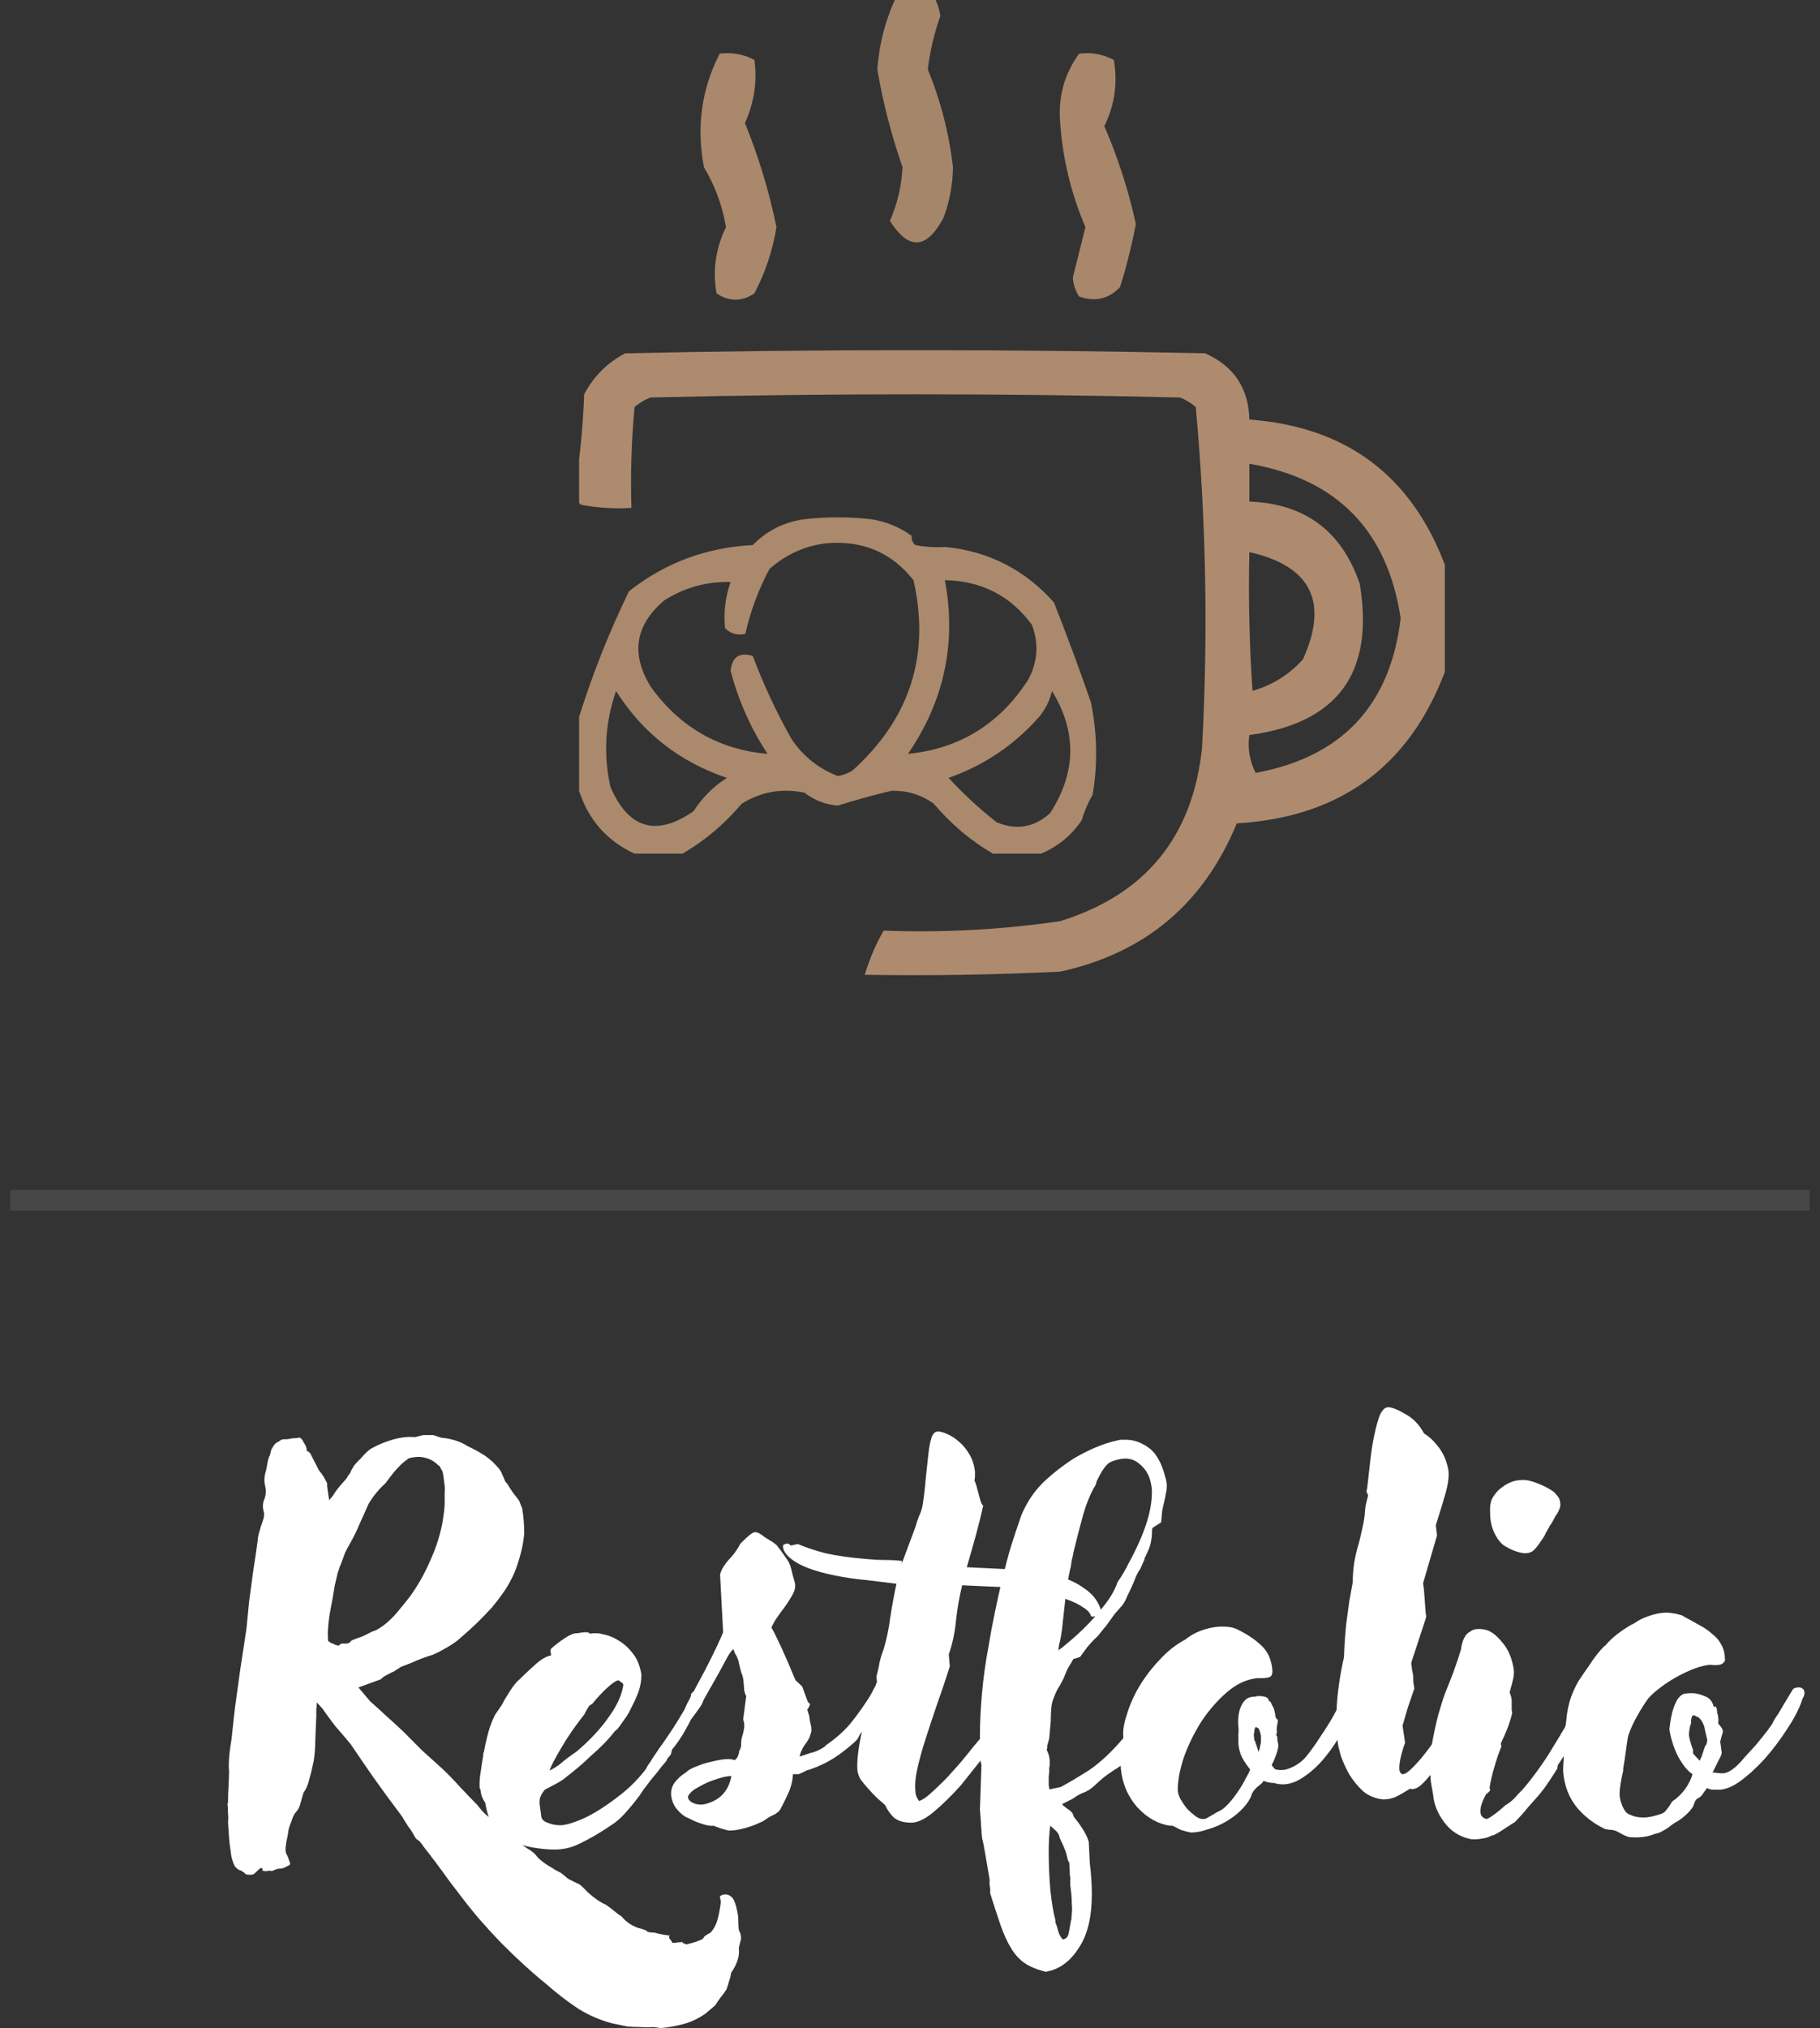<svg width="88" height="98" viewBox="0 0 88 98" fill="none" xmlns="http://www.w3.org/2000/svg">
<rect x="0" y="0" width="88" height="98" fill="#333333" stroke="none"/>
<path d="M17.33 81.541L17.901 82.215C18.149 82.431 18.405 82.663 18.67 82.913C18.951 83.162 19.224 83.412 19.489 83.661C19.787 83.96 20.093 84.268 20.408 84.584C20.739 84.883 21.07 85.182 21.401 85.481C21.698 85.764 21.988 86.063 22.269 86.379C22.567 86.695 22.832 86.969 23.064 87.202C23.328 87.551 23.552 87.767 23.734 87.85C23.933 87.967 24.106 88.116 24.255 88.299C24.454 88.582 24.694 88.815 24.975 88.998C25.058 89.031 25.14 89.072 25.223 89.122C25.306 89.189 25.397 89.255 25.496 89.322C25.711 89.438 25.877 89.579 25.993 89.746C26.076 89.829 26.15 89.895 26.216 89.945C26.299 90.012 26.382 90.07 26.464 90.12C26.564 90.186 26.646 90.236 26.713 90.269C26.779 90.319 26.845 90.361 26.911 90.394C26.977 90.427 27.044 90.46 27.11 90.494C27.176 90.544 27.25 90.602 27.333 90.668C27.416 90.751 27.499 90.81 27.581 90.843C27.681 90.893 27.78 90.943 27.879 90.993C27.979 91.026 28.078 91.092 28.177 91.192C28.276 91.292 28.367 91.383 28.45 91.466C28.748 91.732 29.029 91.924 29.294 92.04C29.443 92.14 29.576 92.239 29.691 92.339C29.807 92.439 29.931 92.53 30.064 92.614C30.262 92.863 30.527 93.046 30.858 93.162C31.073 93.212 31.214 93.262 31.28 93.312C31.297 93.362 31.412 93.386 31.628 93.386C31.809 93.436 31.958 93.47 32.074 93.486C32.19 93.503 32.298 93.519 32.397 93.536C32.331 93.569 32.331 93.628 32.397 93.711C32.463 93.777 32.496 93.835 32.496 93.885C32.612 93.885 32.703 93.877 32.769 93.86C32.852 93.86 32.935 93.852 33.017 93.835C32.968 93.869 32.993 93.894 33.092 93.91L33.166 93.96C33.547 93.877 33.82 93.785 33.986 93.686L34.035 93.611C34.035 93.578 34.143 93.503 34.358 93.386C34.523 93.204 34.639 92.979 34.706 92.713C34.772 92.464 34.821 92.189 34.854 91.89L34.805 91.641C34.871 91.574 34.962 91.541 35.078 91.541C35.194 91.541 35.301 91.591 35.401 91.691C35.5 91.807 35.583 92.032 35.649 92.364C35.682 92.514 35.698 92.663 35.698 92.813C35.698 92.979 35.707 93.129 35.723 93.262C35.789 93.395 35.822 93.495 35.822 93.561C35.839 93.644 35.831 93.727 35.798 93.811C35.781 93.894 35.756 94.002 35.723 94.135C35.773 94.5 35.649 94.899 35.351 95.332C35.334 95.465 35.301 95.598 35.252 95.731C35.218 95.864 35.177 95.997 35.127 96.13C35.045 96.263 34.954 96.387 34.854 96.504C34.755 96.637 34.664 96.77 34.581 96.903L34.11 97.302C33.779 97.534 33.431 97.701 33.067 97.8C32.703 97.9 32.331 97.967 31.95 98L31.603 97.95C31.404 97.967 31.197 97.967 30.982 97.95C30.784 97.95 30.568 97.942 30.337 97.925L29.617 97.776C29.038 97.626 28.492 97.393 27.979 97.077C27.449 96.728 26.919 96.321 26.39 95.855C26.059 95.589 25.703 95.282 25.323 94.933C24.959 94.6 24.586 94.243 24.206 93.86C23.841 93.478 23.477 93.079 23.113 92.663C22.766 92.248 22.443 91.84 22.145 91.441C21.881 91.109 21.632 90.776 21.401 90.444C21.169 90.128 20.937 89.82 20.706 89.521C20.623 89.421 20.54 89.313 20.457 89.197C20.391 89.097 20.325 89.014 20.259 88.948C20.176 88.914 20.102 88.84 20.035 88.723C19.986 88.623 19.928 88.524 19.862 88.424C19.779 88.324 19.704 88.216 19.638 88.1C19.572 88 19.506 87.892 19.44 87.776C18.927 87.094 18.463 86.462 18.05 85.88C17.636 85.282 17.272 84.75 16.957 84.284C16.709 83.985 16.461 83.694 16.213 83.412C15.981 83.112 15.774 82.83 15.592 82.564L15.319 82.264C15.319 82.364 15.311 82.472 15.294 82.588C15.294 82.688 15.294 82.796 15.294 82.913C15.278 83.345 15.261 83.736 15.245 84.085C15.245 84.417 15.22 84.75 15.17 85.082C15.104 85.415 15.03 85.722 14.947 86.005C14.881 86.271 14.79 86.479 14.674 86.628L14.525 87.152C14.492 87.269 14.45 87.368 14.401 87.451C14.351 87.518 14.31 87.568 14.277 87.601C14.21 87.684 14.144 87.834 14.078 88.05C13.995 88.233 13.946 88.407 13.929 88.574C13.912 88.707 13.888 88.831 13.855 88.948C13.838 89.081 13.822 89.197 13.805 89.297C13.805 89.413 13.813 89.496 13.83 89.546L13.929 89.746C13.946 89.812 13.962 89.862 13.979 89.895C13.995 89.945 14.012 89.995 14.028 90.045C14.028 90.095 14.004 90.128 13.954 90.145C13.921 90.161 13.871 90.186 13.805 90.219C13.722 90.269 13.639 90.294 13.557 90.294C13.441 90.294 13.325 90.328 13.209 90.394C13.143 90.411 13.085 90.411 13.035 90.394C12.986 90.394 12.936 90.402 12.886 90.419C12.738 90.419 12.671 90.394 12.688 90.344C12.721 90.294 12.688 90.269 12.589 90.269L12.291 90.544C12.258 90.577 12.191 90.594 12.092 90.594C11.927 90.594 11.836 90.56 11.819 90.494C11.819 90.494 11.803 90.486 11.77 90.469L11.67 90.394C11.554 90.377 11.447 90.303 11.348 90.17C11.298 90.07 11.257 89.962 11.223 89.845C11.19 89.746 11.165 89.604 11.149 89.421C11.116 89.239 11.091 89.031 11.075 88.798C11.058 88.582 11.041 88.332 11.025 88.05C11.041 87.917 11.041 87.776 11.025 87.626C11.025 87.46 11.017 87.31 11 87.177C11 87.144 11.008 87.119 11.025 87.102C11.025 86.836 11.033 86.57 11.05 86.304C11.066 86.022 11.075 85.781 11.075 85.581C11.058 85.431 11.058 85.232 11.075 84.983C11.091 84.733 11.132 84.409 11.199 84.01C11.248 83.528 11.306 83.004 11.372 82.439C11.455 81.857 11.538 81.258 11.621 80.643L11.918 78.698L12.043 77.401C12.109 76.919 12.175 76.429 12.241 75.93C12.324 75.415 12.398 74.908 12.464 74.409C12.464 74.326 12.481 74.226 12.514 74.11C12.547 73.993 12.58 73.877 12.614 73.761C12.663 73.628 12.704 73.503 12.738 73.386C12.771 73.27 12.779 73.17 12.762 73.087C12.696 72.871 12.696 72.672 12.762 72.489C12.845 72.306 12.87 72.106 12.837 71.89L12.812 71.766C12.762 71.549 12.779 71.317 12.862 71.067L12.911 70.818C12.944 70.585 12.994 70.411 13.06 70.294C13.077 70.211 13.093 70.136 13.11 70.07C13.143 70.003 13.176 69.945 13.209 69.895C13.275 69.779 13.358 69.704 13.457 69.671L13.532 69.621C13.582 69.571 13.656 69.546 13.755 69.546C13.838 69.546 13.888 69.546 13.904 69.546C13.921 69.546 14.012 69.529 14.177 69.496C14.227 69.496 14.277 69.496 14.326 69.496C14.376 69.48 14.425 69.471 14.475 69.471C14.541 69.471 14.616 69.554 14.698 69.721C14.798 69.87 14.839 69.995 14.823 70.095C14.889 70.128 14.947 70.17 14.996 70.219L15.418 71.042C15.518 71.159 15.6 71.275 15.667 71.391C15.733 71.508 15.783 71.599 15.816 71.666V71.816L15.865 72.165L15.915 72.489C15.998 72.406 16.072 72.314 16.138 72.215C16.204 72.098 16.287 71.982 16.387 71.865L16.709 71.491C16.759 71.441 16.792 71.391 16.808 71.342C16.842 71.292 16.875 71.25 16.908 71.217C16.957 71.101 17.024 70.976 17.106 70.843C17.206 70.71 17.313 70.594 17.429 70.494C17.661 70.211 17.867 70.028 18.05 69.945C18.281 69.812 18.587 69.687 18.968 69.571C19.365 69.455 19.729 69.413 20.06 69.446L20.457 69.347H20.954L21.326 69.471C21.839 69.521 22.261 69.654 22.592 69.87C22.973 70.053 23.271 70.219 23.486 70.369C23.701 70.519 23.908 70.71 24.106 70.943C24.189 71.042 24.247 71.142 24.28 71.242C24.33 71.342 24.379 71.458 24.429 71.591C24.512 71.674 24.578 71.766 24.628 71.865C24.694 71.965 24.76 72.065 24.826 72.165C24.925 72.281 25.016 72.397 25.099 72.514L25.248 72.888C25.314 73.27 25.347 73.677 25.347 74.11C25.314 74.492 25.24 74.874 25.124 75.257C25.025 75.623 24.901 75.955 24.752 76.254C24.619 76.52 24.47 76.77 24.305 77.002C24.139 77.235 23.966 77.46 23.784 77.676C23.403 78.091 23.047 78.449 22.716 78.748L22.12 79.272C21.922 79.421 21.715 79.554 21.5 79.671C21.301 79.787 21.103 79.887 20.904 79.97C20.606 80.053 20.275 80.178 19.911 80.344L19.39 80.544L19.043 80.768C18.96 80.801 18.844 80.859 18.695 80.943C18.563 81.009 18.472 81.076 18.422 81.142L17.33 81.541ZM15.865 79.297C15.915 79.33 15.964 79.363 16.014 79.397C16.08 79.413 16.138 79.438 16.188 79.471C16.287 79.505 16.353 79.521 16.387 79.521C16.436 79.438 16.519 79.405 16.635 79.421H16.784C16.85 79.405 16.908 79.372 16.957 79.322L17.007 79.272L17.057 79.247C17.222 79.18 17.379 79.122 17.528 79.072C17.677 79.006 17.826 78.931 17.975 78.848C18.091 78.815 18.19 78.773 18.273 78.723C18.356 78.673 18.455 78.607 18.571 78.524C18.802 78.341 19.009 78.141 19.191 77.925C19.39 77.692 19.605 77.426 19.837 77.127C20.217 76.595 20.54 76.022 20.805 75.406C21.086 74.791 21.285 74.168 21.401 73.536L21.475 73.013C21.492 72.863 21.5 72.722 21.5 72.588C21.5 72.439 21.5 72.298 21.5 72.165C21.516 71.965 21.508 71.782 21.475 71.616C21.459 71.433 21.434 71.267 21.401 71.117L21.252 70.843L21.177 70.793C20.995 70.61 20.788 70.494 20.557 70.444C20.341 70.377 20.077 70.386 19.762 70.469L19.564 70.618L19.39 70.768C19.307 70.851 19.191 70.976 19.043 71.142C18.91 71.308 18.778 71.483 18.645 71.666C18.314 71.965 18.041 72.298 17.826 72.663C17.661 73.029 17.503 73.378 17.355 73.711C17.222 74.027 17.073 74.326 16.908 74.609C16.825 74.758 16.75 74.899 16.684 75.032C16.635 75.165 16.577 75.323 16.511 75.506C16.477 75.589 16.444 75.672 16.411 75.756C16.395 75.822 16.37 75.897 16.337 75.98C16.337 75.997 16.329 76.013 16.312 76.03C16.312 76.03 16.312 76.047 16.312 76.08L16.188 76.603C16.122 77.019 16.039 77.485 15.94 78C15.857 78.515 15.832 78.948 15.865 79.297ZM17.007 79.272C16.991 79.272 16.966 79.288 16.933 79.322L17.007 79.272Z" fill="white"/>
<path d="M33.419 81.84C33.519 81.741 33.602 81.691 33.668 81.691C33.883 81.691 33.999 81.799 34.015 82.015C34.032 82.148 33.982 82.298 33.866 82.464C33.751 82.63 33.602 82.83 33.419 83.062C33.353 83.212 33.229 83.445 33.047 83.761C32.865 84.06 32.683 84.317 32.501 84.534L32.452 84.708C32.452 84.758 32.418 84.816 32.352 84.883C32.286 84.949 32.245 85.016 32.228 85.082C32.145 85.182 32.054 85.29 31.955 85.406C31.872 85.523 31.781 85.639 31.682 85.756C31.55 85.905 31.417 86.072 31.285 86.254C31.152 86.421 31.028 86.595 30.913 86.778L30.664 87.102C30.515 87.285 30.358 87.468 30.193 87.651C30.044 87.817 29.878 87.967 29.696 88.1L29.324 88.349C28.894 88.632 28.472 88.873 28.058 89.072C27.644 89.288 27.197 89.388 26.718 89.372C26.618 89.372 26.477 89.363 26.296 89.347C26.13 89.33 25.948 89.305 25.749 89.272C25.551 89.239 25.352 89.189 25.154 89.122C24.972 89.056 24.806 88.973 24.657 88.873H24.682C24.45 88.79 24.21 88.615 23.962 88.349C23.714 88.083 23.549 87.676 23.466 87.127C23.317 86.894 23.242 86.687 23.242 86.504L23.193 86.404C23.176 86.155 23.193 85.897 23.242 85.631C23.275 85.365 23.317 85.099 23.366 84.833V84.733C23.399 84.667 23.416 84.609 23.416 84.559L23.466 84.309C23.515 84.076 23.573 83.844 23.64 83.611C23.706 83.378 23.805 83.129 23.937 82.863L24.21 82.464L24.235 82.414V82.439C24.285 82.339 24.343 82.231 24.409 82.115C24.492 81.982 24.575 81.849 24.657 81.716C24.74 81.583 24.823 81.466 24.905 81.367C24.988 81.267 25.063 81.192 25.129 81.142C25.36 80.909 25.617 80.668 25.898 80.419C26.18 80.17 26.428 80.028 26.643 79.995C26.643 79.995 26.643 79.97 26.643 79.92C26.61 79.804 26.61 79.721 26.643 79.671C26.825 79.505 27.04 79.338 27.288 79.172C27.537 79.006 27.727 78.923 27.859 78.923C27.942 78.923 28.008 78.914 28.058 78.898C28.141 78.881 28.232 78.873 28.331 78.873C28.43 78.873 28.496 78.898 28.529 78.948C28.596 78.931 28.654 78.923 28.703 78.923C28.77 78.923 28.827 78.923 28.877 78.923C28.943 78.923 29.076 78.948 29.274 78.998C29.489 79.047 29.713 79.147 29.944 79.297C30.193 79.446 30.416 79.654 30.615 79.92C30.813 80.17 30.946 80.502 31.012 80.918C31.012 81.3 30.929 81.666 30.764 82.015C30.747 82.065 30.706 82.156 30.639 82.289C30.573 82.422 30.499 82.572 30.416 82.738C30.333 82.888 30.234 83.037 30.118 83.187C30.019 83.337 29.928 83.461 29.845 83.561L29.721 83.661C29.539 83.894 29.349 84.11 29.15 84.309C28.951 84.509 28.745 84.7 28.529 84.883C28.447 84.966 28.331 85.074 28.182 85.207C28.033 85.34 27.876 85.473 27.71 85.606C27.545 85.739 27.388 85.864 27.239 85.98C27.09 86.08 26.982 86.146 26.916 86.18L26.345 86.479C26.196 86.662 26.113 86.82 26.097 86.953C26.08 87.069 26.089 87.219 26.122 87.401L26.171 87.776C26.188 87.909 26.287 88.008 26.469 88.075C26.668 88.158 26.875 88.2 27.09 88.2C27.272 88.2 27.52 88.141 27.834 88.025C28.165 87.909 28.521 87.734 28.902 87.501C29.282 87.269 29.68 86.986 30.093 86.653C30.507 86.321 30.888 85.93 31.235 85.481C31.268 85.398 31.31 85.323 31.359 85.257C31.425 85.174 31.475 85.099 31.508 85.032L31.856 84.509C32.005 84.309 32.162 84.085 32.327 83.835C32.509 83.569 32.675 83.312 32.824 83.062C32.989 82.796 33.13 82.555 33.246 82.339C33.362 82.123 33.419 81.957 33.419 81.84ZM30.143 81.391C30.093 81.325 30.011 81.258 29.895 81.192C29.762 81.225 29.572 81.358 29.324 81.591C29.092 81.807 28.869 82.048 28.654 82.314L28.48 82.439L28.331 82.688L28.256 82.838C27.81 83.403 27.437 83.944 27.139 84.459C26.842 84.958 26.651 85.323 26.569 85.556C26.817 85.44 27.04 85.29 27.239 85.107L27.462 84.933L27.884 84.633C28.513 84.101 29.026 83.553 29.423 82.987C29.837 82.422 30.077 81.89 30.143 81.391Z" fill="white"/>
<path d="M42.287 81.541C42.436 81.391 42.577 81.358 42.709 81.441C42.858 81.508 42.899 81.657 42.833 81.89C42.833 81.99 42.717 82.181 42.486 82.464C42.353 82.68 42.221 82.904 42.089 83.137C41.956 83.353 41.791 83.569 41.592 83.785L41.542 83.885L41.443 84.06C41.261 84.243 41.038 84.434 40.773 84.633C40.525 84.833 40.227 85.024 39.879 85.207L39.706 85.282C39.606 85.332 39.49 85.382 39.358 85.431C39.242 85.481 39.118 85.523 38.986 85.556C38.936 85.589 38.87 85.623 38.787 85.656C38.721 85.689 38.663 85.714 38.613 85.731H38.34C38.324 86.063 38.241 86.387 38.092 86.703C37.943 87.019 37.819 87.269 37.72 87.451C37.67 87.518 37.596 87.584 37.496 87.651C37.397 87.701 37.298 87.751 37.199 87.8L36.975 87.95C36.909 88 36.81 88.05 36.677 88.1C36.545 88.166 36.396 88.224 36.23 88.274C36.081 88.324 35.924 88.366 35.759 88.399C35.61 88.432 35.486 88.449 35.386 88.449C35.287 88.466 35.163 88.449 35.014 88.399C34.882 88.366 34.758 88.324 34.642 88.274C34.625 88.274 34.584 88.258 34.518 88.224C34.352 88.241 34.154 88.208 33.922 88.125C33.707 88.058 33.475 87.958 33.227 87.825L33.252 87.85C33.053 87.751 32.879 87.609 32.73 87.426C32.582 87.244 32.491 87.036 32.458 86.803C32.424 86.57 32.474 86.354 32.606 86.155C32.755 85.955 32.937 85.789 33.153 85.656C33.268 85.54 33.442 85.44 33.674 85.357C33.905 85.257 34.145 85.182 34.394 85.132C34.642 85.066 34.865 85.024 35.064 85.007C35.279 84.991 35.428 85.007 35.511 85.057C35.627 84.991 35.701 84.866 35.734 84.683C35.734 84.667 35.734 84.65 35.734 84.633C35.751 84.617 35.759 84.6 35.759 84.584C35.825 84.451 35.85 84.343 35.833 84.259C35.833 84.126 35.858 83.985 35.908 83.835C35.941 83.719 35.966 83.603 35.982 83.486C35.999 83.353 35.982 83.22 35.933 83.087L36.081 81.965C36.032 81.865 35.999 81.766 35.982 81.666C35.982 81.566 35.974 81.466 35.957 81.367C35.957 81.167 35.916 80.976 35.833 80.793C35.8 80.66 35.767 80.527 35.734 80.394C35.718 80.261 35.668 80.12 35.585 79.97C35.552 79.937 35.511 79.845 35.461 79.696C35.411 79.712 35.32 79.829 35.188 80.045C35.072 80.261 34.923 80.535 34.741 80.868C34.526 81.25 34.286 81.674 34.021 82.14C33.773 82.588 33.508 82.979 33.227 83.312C33.177 83.378 33.136 83.386 33.103 83.337C33.07 83.287 33.045 83.212 33.028 83.112C33.028 82.996 33.045 82.871 33.078 82.738C33.111 82.588 33.161 82.447 33.227 82.314C33.277 82.231 33.384 82.032 33.55 81.716C33.715 81.4 33.897 81.059 34.096 80.693C34.294 80.311 34.476 79.945 34.642 79.596C34.807 79.247 34.915 79.006 34.965 78.873L34.816 76.08C34.849 75.947 34.915 75.805 35.014 75.656C35.13 75.49 35.254 75.34 35.386 75.207C35.469 75.107 35.544 75.007 35.61 74.908C35.693 74.791 35.751 74.692 35.784 74.609L35.883 74.509C36.148 74.243 36.33 74.093 36.429 74.06C36.528 74.01 36.669 74.052 36.851 74.184L36.95 74.259C37.033 74.309 37.124 74.367 37.223 74.434C37.323 74.484 37.43 74.559 37.546 74.658C37.695 74.841 37.836 75.032 37.968 75.232C38.117 75.415 38.216 75.623 38.266 75.855L38.34 76.155C38.357 76.204 38.373 76.263 38.39 76.329C38.407 76.379 38.423 76.446 38.44 76.529C38.473 76.712 38.415 76.919 38.266 77.152C38.133 77.385 37.976 77.618 37.794 77.85C37.695 77.983 37.596 78.125 37.496 78.274C37.414 78.407 37.347 78.532 37.298 78.648C37.364 78.748 37.455 78.923 37.571 79.172C37.687 79.405 37.803 79.654 37.918 79.92C38.034 80.17 38.142 80.419 38.241 80.668C38.34 80.901 38.415 81.076 38.465 81.192L38.787 81.491L39.06 82.239C39.143 82.306 39.176 82.356 39.16 82.389C39.143 82.422 39.118 82.472 39.085 82.539C39.069 82.555 39.052 82.58 39.035 82.614C39.035 82.647 39.044 82.672 39.06 82.688L39.085 82.788L39.135 82.938C39.135 83.021 39.151 83.129 39.184 83.262C39.217 83.395 39.234 83.503 39.234 83.586C39.234 83.669 39.217 83.744 39.184 83.811C39.168 83.927 39.085 84.085 38.936 84.284C38.87 84.367 38.812 84.467 38.762 84.584C38.713 84.683 38.68 84.783 38.663 84.883L39.184 84.708C39.333 84.675 39.474 84.625 39.606 84.559C39.739 84.492 39.855 84.417 39.954 84.334H39.929L40.004 84.284C40.434 83.985 40.798 83.661 41.096 83.312C41.394 82.946 41.683 82.547 41.965 82.115C42.064 81.965 42.171 81.774 42.287 81.541ZM35.362 85.83C35.345 85.814 35.246 85.822 35.064 85.855C34.898 85.889 34.7 85.947 34.468 86.03C34.236 86.113 34.005 86.221 33.773 86.354C33.541 86.471 33.376 86.612 33.277 86.778C33.243 86.878 33.293 86.978 33.425 87.077C33.558 87.16 33.715 87.202 33.897 87.202C34.03 87.202 34.195 87.16 34.394 87.077C34.923 86.861 35.246 86.446 35.362 85.83Z" fill="white"/>
<path d="M47.539 72.763C47.44 73.212 47.324 73.677 47.192 74.16C47.059 74.642 46.91 75.165 46.745 75.731L48.805 75.83C48.871 75.847 48.946 75.847 49.029 75.83C49.128 75.797 49.219 75.789 49.302 75.805C50.013 75.872 50.609 75.98 51.089 76.13C51.585 76.279 51.983 76.454 52.28 76.653C52.595 76.853 52.826 77.061 52.975 77.277C53.124 77.493 53.215 77.692 53.248 77.875C53.265 78.008 53.232 78.083 53.149 78.1C53.066 78.116 52.992 78.116 52.926 78.1C52.893 78.116 52.859 78.125 52.826 78.125C52.81 78.108 52.785 78.1 52.752 78.1C52.719 77.95 52.595 77.809 52.38 77.676C52.164 77.526 51.891 77.393 51.56 77.277C51.23 77.144 50.841 77.036 50.394 76.953C49.964 76.853 49.517 76.778 49.053 76.728C48.971 76.745 48.904 76.745 48.855 76.728C48.805 76.712 48.747 76.703 48.681 76.703L46.522 76.603C46.389 77.152 46.29 77.717 46.224 78.299C46.174 78.865 46.058 79.413 45.876 79.945L45.926 80.519C45.727 81.15 45.52 81.766 45.305 82.364C45.107 82.946 44.925 83.495 44.759 84.01C44.594 84.525 44.461 84.999 44.362 85.431C44.263 85.864 44.23 86.238 44.263 86.554C44.263 86.72 44.321 86.878 44.436 87.027C44.552 86.994 44.693 86.911 44.858 86.778C45.041 86.628 45.231 86.454 45.429 86.254C45.645 86.055 45.86 85.83 46.075 85.581C46.306 85.332 46.522 85.082 46.72 84.833C46.968 84.517 47.25 84.176 47.564 83.811C47.879 83.445 48.102 83.087 48.234 82.738C48.251 82.722 48.317 82.588 48.433 82.339C48.565 82.09 48.714 81.816 48.88 81.516C49.045 81.217 49.202 80.951 49.351 80.718C49.517 80.469 49.633 80.344 49.699 80.344C49.782 80.344 49.84 80.402 49.873 80.519C49.873 80.569 49.848 80.643 49.798 80.743C49.831 80.776 49.848 80.835 49.848 80.918C49.798 81.267 49.558 81.824 49.128 82.588C48.698 83.337 48.11 84.184 47.365 85.132L46.472 86.254C46.042 86.737 45.611 87.16 45.181 87.526C44.751 87.892 44.379 88.075 44.064 88.075C43.717 88.075 43.444 88 43.245 87.85C43.063 87.684 42.914 87.476 42.798 87.227C42.666 87.111 42.525 86.986 42.376 86.853C42.227 86.703 42.087 86.554 41.954 86.404C41.822 86.254 41.706 86.113 41.607 85.98C41.524 85.83 41.474 85.689 41.458 85.556C41.425 85.124 41.491 84.525 41.656 83.761C41.822 82.979 42.07 82.148 42.401 81.267L42.376 81.017C42.442 80.785 42.492 80.56 42.525 80.344C42.575 80.128 42.641 79.912 42.724 79.696C42.873 79.197 42.98 78.682 43.046 78.15C43.129 77.618 43.228 77.077 43.344 76.529L41.904 76.354C41.358 76.304 40.846 76.229 40.366 76.13C39.869 76.03 39.447 75.913 39.1 75.781C38.736 75.647 38.446 75.49 38.231 75.307C37.999 75.124 37.875 74.933 37.858 74.733C37.858 74.65 37.9 74.609 37.983 74.609C38.016 74.592 38.049 74.584 38.082 74.584C38.115 74.584 38.165 74.617 38.231 74.683L38.578 74.609C38.959 74.775 39.406 74.924 39.919 75.057C40.432 75.174 41.077 75.265 41.855 75.332C42.202 75.365 42.517 75.382 42.798 75.382C43.096 75.382 43.369 75.398 43.617 75.431L43.593 75.581L44.263 73.785C44.312 73.603 44.37 73.428 44.436 73.262C44.519 73.096 44.577 72.921 44.61 72.738C44.676 72.323 44.726 71.899 44.759 71.466C44.809 71.034 44.85 70.652 44.883 70.319C44.916 69.987 44.966 69.712 45.032 69.496C45.098 69.28 45.206 69.172 45.355 69.172C45.471 69.172 45.62 69.214 45.802 69.297C46 69.38 46.191 69.505 46.373 69.671C46.555 69.82 46.72 70.02 46.869 70.269C47.018 70.519 47.109 70.801 47.142 71.117C47.142 71.184 47.142 71.25 47.142 71.317C47.142 71.383 47.134 71.458 47.117 71.541C47.15 71.608 47.184 71.699 47.217 71.816C47.25 71.932 47.283 72.056 47.316 72.189C47.349 72.306 47.382 72.422 47.415 72.539C47.448 72.638 47.49 72.713 47.539 72.763Z" fill="white"/>
<path d="M51.998 86.828C51.915 86.894 51.816 86.953 51.7 87.002C51.601 87.052 51.485 87.111 51.353 87.177L51.377 87.202L51.402 87.252C51.402 87.235 51.427 87.252 51.477 87.302C51.526 87.335 51.568 87.368 51.601 87.401C51.667 87.435 51.725 87.476 51.775 87.526C51.824 87.576 51.857 87.618 51.874 87.651L51.923 87.8L51.948 87.825C52.097 88.008 52.23 88.191 52.346 88.374C52.478 88.574 52.577 88.781 52.643 88.998L52.693 90.02C52.726 90.286 52.751 90.544 52.767 90.793C52.784 91.042 52.792 91.284 52.792 91.516C52.792 92.63 52.585 93.495 52.172 94.11C51.775 94.742 51.278 95.124 50.682 95.257C50.666 95.257 50.649 95.257 50.633 95.257C50.633 95.273 50.624 95.282 50.608 95.282H50.583C50.153 95.182 49.805 95.041 49.541 94.858C49.276 94.675 49.052 94.426 48.87 94.11C48.688 93.811 48.523 93.445 48.374 93.013C48.225 92.58 48.059 92.073 47.877 91.491V91.267C47.844 91.101 47.836 90.959 47.853 90.843L47.704 89.97L47.604 89.397C47.571 89.197 47.538 89.031 47.505 88.898V88.923L47.48 88.773C47.464 88.657 47.456 88.54 47.456 88.424C47.439 88.308 47.431 88.191 47.431 88.075L47.381 87.426L47.456 85.282L47.406 85.082C47.422 85.032 47.431 84.974 47.431 84.908C47.414 84.841 47.398 84.775 47.381 84.708V83.86C47.381 83.262 47.414 82.588 47.48 81.84C47.547 81.076 47.654 80.303 47.803 79.521C47.886 79.006 47.985 78.474 48.101 77.925C48.217 77.36 48.341 76.803 48.473 76.254C48.606 75.706 48.746 75.182 48.895 74.683C49.061 74.168 49.218 73.694 49.367 73.262C49.632 72.614 49.996 72.065 50.459 71.616C50.939 71.167 51.444 70.776 51.973 70.444C52.288 70.261 52.618 70.095 52.966 69.945C53.314 69.796 53.678 69.679 54.058 69.596C54.108 69.579 54.166 69.571 54.232 69.571C54.298 69.571 54.364 69.571 54.431 69.571C54.811 69.571 55.175 69.696 55.523 69.945C55.887 70.195 56.16 70.668 56.342 71.367C56.392 71.516 56.416 71.666 56.416 71.816C56.416 71.948 56.4 72.073 56.367 72.189C56.35 72.306 56.325 72.431 56.292 72.564C56.259 72.697 56.226 72.846 56.193 73.013C56.176 73.162 56.16 73.345 56.143 73.561L55.721 73.835C55.705 73.885 55.697 73.968 55.697 74.085C55.697 74.201 55.68 74.351 55.647 74.534C55.614 74.716 55.506 74.983 55.324 75.332H55.349L55.126 75.83C55.059 75.913 54.993 76.03 54.927 76.18C54.877 76.313 54.819 76.454 54.753 76.603C54.67 76.786 54.588 76.961 54.505 77.127C54.439 77.293 54.364 77.435 54.282 77.551L53.909 77.975L53.636 78.349C53.603 78.399 53.562 78.457 53.512 78.524C53.479 78.574 53.438 78.623 53.388 78.673L53.09 79.047C52.908 79.214 52.734 79.397 52.569 79.596C52.42 79.796 52.304 79.954 52.221 80.07L51.899 80.17C51.816 80.319 51.742 80.444 51.675 80.544C51.642 80.594 51.609 80.66 51.576 80.743C51.543 80.81 51.502 80.909 51.452 81.042C51.435 81.092 51.394 81.175 51.328 81.292C51.278 81.391 51.22 81.491 51.154 81.591C51.088 81.707 51.013 81.874 50.931 82.09C50.881 82.206 50.848 82.364 50.831 82.564C50.815 82.746 50.806 82.946 50.806 83.162L50.732 84.01L50.633 84.359V84.459C50.633 84.492 50.624 84.517 50.608 84.534C50.608 84.55 50.616 84.575 50.633 84.609C50.649 84.642 50.666 84.683 50.682 84.733C50.699 84.766 50.707 84.791 50.707 84.808C50.74 84.891 50.757 85.024 50.757 85.207C50.757 85.29 50.749 85.365 50.732 85.431C50.732 85.498 50.732 85.573 50.732 85.656C50.715 85.739 50.707 85.814 50.707 85.88C50.707 85.947 50.707 86.022 50.707 86.105C50.707 86.155 50.707 86.213 50.707 86.279C50.724 86.329 50.732 86.379 50.732 86.429C50.749 86.446 50.757 86.462 50.757 86.479L50.806 86.454L51.278 86.354C51.543 86.221 51.981 85.963 52.594 85.581C53.206 85.182 53.851 84.567 54.53 83.736L54.753 83.436L55.796 81.865C55.812 81.832 55.829 81.79 55.846 81.741C55.862 81.691 55.862 81.633 55.846 81.566C55.928 81.466 56.019 81.4 56.118 81.367C56.218 81.333 56.309 81.317 56.392 81.317C56.474 81.35 56.524 81.425 56.541 81.541C56.541 81.641 56.491 81.79 56.392 81.99L56.342 82.065C56.358 82.082 56.367 82.098 56.367 82.115C56.367 82.198 56.342 82.264 56.292 82.314V82.289L56.143 82.514L55.945 82.763V82.738L55.87 82.987L55.746 83.162C55.713 83.295 55.614 83.478 55.448 83.711C55.299 83.927 55.15 84.11 55.002 84.259L54.58 84.908C54.48 85.091 54.298 85.265 54.033 85.431C53.785 85.581 53.545 85.747 53.314 85.93L52.842 86.354C52.726 86.454 52.594 86.537 52.445 86.603C52.296 86.653 52.147 86.728 51.998 86.828ZM51.179 79.696V79.771L51.204 79.721C51.27 79.687 51.427 79.563 51.675 79.347C51.94 79.13 52.221 78.873 52.519 78.574C52.834 78.258 53.132 77.917 53.413 77.551C53.711 77.169 53.918 76.803 54.033 76.454C54.232 76.171 54.422 75.847 54.604 75.481C54.803 75.115 54.985 74.742 55.15 74.359C55.316 73.977 55.448 73.594 55.548 73.212C55.647 72.813 55.697 72.447 55.697 72.115C55.697 71.932 55.672 71.749 55.622 71.566C55.539 71.234 55.366 70.959 55.101 70.743C54.853 70.527 54.563 70.444 54.232 70.494C53.934 70.544 53.719 70.618 53.587 70.718C53.471 70.818 53.355 70.968 53.239 71.167L53.041 71.541C53.041 71.558 53.032 71.574 53.016 71.591C53.016 71.591 53.016 71.599 53.016 71.616C52.999 71.716 52.958 71.807 52.892 71.89C52.66 72.323 52.47 72.821 52.321 73.386C52.172 73.935 52.031 74.484 51.899 75.032C51.882 75.149 51.857 75.265 51.824 75.382C51.808 75.481 51.791 75.589 51.775 75.706C51.692 76.038 51.626 76.387 51.576 76.753C51.526 77.119 51.485 77.468 51.452 77.8C51.419 78.1 51.386 78.399 51.353 78.698C51.319 78.981 51.27 79.247 51.204 79.496L51.179 79.696ZM51.204 88.673C51.154 88.574 51.088 88.49 51.005 88.424C50.939 88.357 50.864 88.291 50.782 88.224C50.732 88.574 50.707 88.989 50.707 89.471C50.707 90.07 50.732 90.677 50.782 91.292C50.848 91.924 50.931 92.422 51.03 92.788V92.888L51.104 93.087L51.179 93.362C51.212 93.461 51.253 93.544 51.303 93.611C51.353 93.694 51.394 93.727 51.427 93.711C51.559 93.677 51.642 93.578 51.675 93.412C51.708 93.245 51.742 93.062 51.775 92.863C51.775 92.846 51.775 92.83 51.775 92.813C51.791 92.813 51.799 92.805 51.799 92.788L51.824 92.464C51.841 92.331 51.841 92.181 51.824 92.015C51.824 91.849 51.816 91.683 51.799 91.516C51.783 91.383 51.766 91.242 51.75 91.092C51.75 90.959 51.75 90.826 51.75 90.693C51.733 90.66 51.725 90.618 51.725 90.569C51.725 90.535 51.725 90.502 51.725 90.469V90.419L51.7 89.995C51.667 89.962 51.651 89.937 51.651 89.92C51.651 89.904 51.642 89.887 51.626 89.87V89.845L51.551 89.546C51.518 89.446 51.477 89.338 51.427 89.222C51.377 89.106 51.319 88.981 51.253 88.848L51.228 88.773L51.204 88.673Z" fill="white"/>
<path d="M61.589 86.155C61.424 86.155 61.258 86.121 61.093 86.055C61.06 86.121 61.018 86.171 60.969 86.204C60.935 86.238 60.894 86.271 60.844 86.304C60.778 86.354 60.712 86.421 60.646 86.504C60.58 86.57 60.522 86.687 60.472 86.853C60.356 87.086 60.182 87.31 59.951 87.526C59.736 87.726 59.496 87.9 59.231 88.05C58.966 88.2 58.685 88.316 58.387 88.399C58.106 88.499 57.849 88.549 57.617 88.549H57.543C57.526 88.549 57.51 88.54 57.493 88.524C57.477 88.524 57.46 88.524 57.444 88.524L57.096 88.424L56.699 88.224H56.575C55.996 88.141 55.466 87.842 54.986 87.327C54.523 86.795 54.258 86.163 54.192 85.431C54.175 85.182 54.184 84.958 54.217 84.758C54.233 84.542 54.258 84.326 54.291 84.11C54.291 84.076 54.3 84.052 54.316 84.035C54.316 84.002 54.316 83.968 54.316 83.935C54.283 83.636 54.341 83.27 54.49 82.838C54.622 82.389 54.821 81.94 55.086 81.491C55.367 81.026 55.698 80.594 56.079 80.195C56.459 79.779 56.873 79.455 57.32 79.222L57.444 79.122C57.709 78.939 57.99 78.806 58.288 78.723C58.586 78.64 58.85 78.599 59.082 78.599C59.215 78.599 59.339 78.607 59.454 78.623C59.57 78.64 59.686 78.673 59.802 78.723C60.282 78.956 60.671 79.214 60.969 79.496C61.283 79.779 61.465 80.161 61.515 80.643V80.668C61.531 80.751 61.523 80.843 61.49 80.943C61.457 81.042 61.283 81.092 60.969 81.092H60.795C60.282 81.142 59.794 81.367 59.33 81.766C58.867 82.165 58.453 82.638 58.089 83.187C57.742 83.736 57.46 84.309 57.245 84.908C57.047 85.506 56.947 86.03 56.947 86.479C56.947 86.612 56.989 86.761 57.072 86.928C57.171 87.094 57.278 87.252 57.394 87.401C57.526 87.534 57.659 87.651 57.791 87.751C57.924 87.85 58.048 87.9 58.164 87.9C58.246 87.9 58.313 87.884 58.362 87.85C58.412 87.817 58.47 87.784 58.536 87.751C58.586 87.717 58.644 87.684 58.71 87.651C58.776 87.601 58.85 87.559 58.933 87.526C59.082 87.46 59.239 87.335 59.405 87.152C59.57 86.969 59.719 86.778 59.852 86.579C60.001 86.362 60.125 86.155 60.224 85.955C60.34 85.756 60.414 85.606 60.447 85.506C60.199 85.19 60.042 84.933 59.976 84.733C59.91 84.534 59.876 84.343 59.876 84.16C59.876 84.043 59.876 83.927 59.876 83.811C59.893 83.694 59.893 83.561 59.876 83.412C59.843 83.013 59.893 82.68 60.025 82.414C60.158 82.131 60.356 81.99 60.621 81.99C60.654 81.99 60.679 81.99 60.696 81.99C60.712 81.973 60.737 81.965 60.77 81.965C60.902 81.948 61.026 81.957 61.142 81.99C61.258 82.007 61.333 82.082 61.366 82.215H61.415C61.432 82.231 61.465 82.298 61.515 82.414C61.581 82.514 61.622 82.63 61.639 82.763C61.655 82.796 61.664 82.855 61.664 82.938C61.697 83.021 61.73 83.071 61.763 83.087C61.796 83.104 61.796 83.179 61.763 83.312C61.73 83.495 61.721 83.611 61.738 83.661V83.736C61.738 83.752 61.73 83.769 61.713 83.785C61.713 83.802 61.713 83.819 61.713 83.835V83.885L61.738 83.86V83.885C61.755 83.902 61.763 83.944 61.763 84.01C61.763 84.076 61.771 84.143 61.788 84.21C61.804 84.259 61.812 84.317 61.812 84.384L61.763 84.609C61.73 84.725 61.688 84.841 61.639 84.958C61.606 85.057 61.556 85.165 61.49 85.282L61.515 85.332C61.548 85.382 61.589 85.431 61.639 85.481C61.688 85.514 61.804 85.531 61.986 85.531C62.135 85.531 62.325 85.473 62.557 85.357C62.805 85.224 63.004 85.066 63.153 84.883C63.385 84.6 63.633 84.251 63.898 83.835C64.179 83.42 64.402 83.054 64.568 82.738C64.584 82.722 64.609 82.672 64.642 82.588C64.675 82.505 64.717 82.397 64.766 82.264C64.866 82.015 64.973 81.766 65.089 81.516C65.205 81.25 65.329 81.117 65.461 81.117C65.627 81.117 65.726 81.217 65.759 81.416L65.635 81.716H65.66C65.544 82.231 65.346 82.78 65.064 83.362C64.783 83.927 64.452 84.442 64.071 84.908C63.707 85.357 63.302 85.714 62.855 85.98C62.425 86.229 62.003 86.288 61.589 86.155ZM60.844 84.609V84.683C60.878 84.6 60.902 84.517 60.919 84.434C60.935 84.351 60.952 84.268 60.969 84.184V83.885C60.952 83.785 60.927 83.694 60.894 83.611C60.878 83.528 60.82 83.478 60.72 83.461C60.704 83.461 60.687 83.486 60.671 83.536C60.654 83.586 60.646 83.636 60.646 83.686C60.646 83.719 60.638 83.761 60.621 83.811C60.621 83.844 60.629 83.927 60.646 84.06V84.085C60.679 84.118 60.704 84.176 60.72 84.259C60.754 84.326 60.778 84.401 60.795 84.484L60.844 84.609Z" fill="white"/>
<path d="M66.897 86.953C66.516 86.919 66.185 86.786 65.904 86.554C65.639 86.304 65.415 86.03 65.233 85.731C65.068 85.431 64.936 85.141 64.836 84.858C64.754 84.575 64.704 84.367 64.687 84.234C64.638 83.885 64.613 83.511 64.613 83.112C64.613 82.181 64.737 81.167 64.985 80.07C64.985 79.97 64.993 79.779 65.01 79.496C65.026 79.214 65.051 78.889 65.085 78.524C65.134 78.158 65.184 77.792 65.233 77.426C65.3 77.044 65.358 76.72 65.407 76.454C65.407 76.138 65.432 75.814 65.482 75.481C65.548 75.132 65.622 74.825 65.705 74.559C65.771 74.309 65.829 74.06 65.879 73.811C65.945 73.544 65.986 73.27 66.003 72.987C66.003 72.971 66.011 72.896 66.028 72.763C66.061 72.614 66.102 72.447 66.152 72.264L66.077 72.09C66.077 72.007 66.086 71.957 66.102 71.94C66.152 71.525 66.201 71.084 66.251 70.618C66.301 70.153 66.367 69.729 66.45 69.347C66.532 68.948 66.623 68.623 66.723 68.374C66.839 68.125 66.971 68 67.12 68C67.302 68 67.575 68.108 67.939 68.324C68.32 68.524 68.626 68.84 68.858 69.272C69.089 69.405 69.321 69.621 69.552 69.92C69.784 70.219 69.941 70.577 70.024 70.993C70.074 71.275 70.032 71.657 69.9 72.14C69.768 72.605 69.61 73.121 69.428 73.686V73.761C69.445 73.844 69.453 73.918 69.453 73.985C69.47 74.052 69.478 74.126 69.478 74.21L68.808 76.504C68.841 76.703 68.866 76.944 68.882 77.227C68.899 77.493 68.915 77.709 68.932 77.875C68.932 77.909 68.932 77.942 68.932 77.975C68.948 77.992 68.957 78.017 68.957 78.05V78.15L68.237 80.344C68.237 80.427 68.245 80.494 68.262 80.544V80.594L68.311 80.868C68.328 80.918 68.336 81.026 68.336 81.192C68.336 81.292 68.353 81.425 68.386 81.591C68.27 81.924 68.162 82.239 68.063 82.539C67.98 82.821 67.898 83.104 67.815 83.386L67.939 84.21C67.724 84.808 67.633 85.257 67.666 85.556C67.699 85.672 67.757 85.731 67.84 85.731C67.939 85.731 68.105 85.614 68.336 85.382C68.584 85.132 68.849 84.816 69.13 84.434C69.412 84.052 69.693 83.628 69.975 83.162C70.272 82.697 70.537 82.239 70.769 81.79H70.744C70.777 81.741 70.794 81.691 70.794 81.641C70.81 81.591 70.827 81.549 70.843 81.516L70.918 81.217V81.242C70.951 81.175 71.001 81.084 71.067 80.968C71.133 80.835 71.199 80.693 71.265 80.544C71.381 80.311 71.489 80.095 71.588 79.895C71.687 79.696 71.77 79.596 71.836 79.596H71.886C71.969 79.513 72.06 79.471 72.159 79.471C72.275 79.471 72.357 79.529 72.407 79.646C72.407 79.729 72.374 79.87 72.308 80.07C72.258 80.253 72.093 80.602 71.811 81.117H71.836L71.737 81.367C71.588 81.766 71.365 82.239 71.067 82.788C70.785 83.32 70.471 83.852 70.123 84.384C70.14 84.367 70.123 84.392 70.074 84.459C70.041 84.509 70.008 84.55 69.975 84.584C69.842 84.783 69.701 84.991 69.552 85.207C69.42 85.423 69.279 85.623 69.13 85.805C68.982 85.988 68.833 86.146 68.684 86.279C68.535 86.396 68.402 86.454 68.287 86.454C68.27 86.454 68.254 86.454 68.237 86.454C68.22 86.437 68.204 86.429 68.187 86.429C67.922 86.595 67.691 86.728 67.492 86.828C67.294 86.911 67.095 86.953 66.897 86.953Z" fill="white"/>
<path d="M76.419 82.115C76.568 81.965 76.725 81.915 76.89 81.965C77.056 81.998 77.081 82.148 76.965 82.414C76.998 82.481 76.998 82.53 76.965 82.564C76.948 82.564 76.94 82.572 76.94 82.588C76.841 82.722 76.758 82.855 76.692 82.987L76.493 83.337C76.344 83.619 76.17 83.927 75.972 84.259C75.79 84.575 75.583 84.908 75.351 85.257V85.232C75.318 85.298 75.302 85.365 75.302 85.431V85.456L75.128 85.731C74.979 85.963 74.822 86.196 74.656 86.429C74.491 86.645 74.309 86.861 74.11 87.077L73.887 87.327C73.688 87.576 73.473 87.817 73.241 88.05L73.117 88.125C72.935 88.241 72.77 88.349 72.621 88.449C72.472 88.549 72.323 88.632 72.174 88.698V88.673C71.992 88.773 71.81 88.831 71.628 88.848C71.462 88.881 71.297 88.889 71.131 88.873C70.701 88.79 70.337 88.599 70.039 88.299C69.758 88 69.551 87.668 69.419 87.302C69.353 87.119 69.311 86.928 69.295 86.728C69.261 86.529 69.228 86.338 69.195 86.155C69.179 86.072 69.171 85.988 69.171 85.905C69.154 85.805 69.146 85.714 69.146 85.631C69.146 85.548 69.154 85.473 69.171 85.406C69.171 85.34 69.171 85.265 69.171 85.182V84.733C69.204 84.467 69.245 84.21 69.295 83.96C69.344 83.711 69.402 83.445 69.468 83.162L69.543 82.863C69.592 82.697 69.642 82.53 69.692 82.364C69.741 82.198 69.799 82.023 69.865 81.84C70.014 81.475 70.155 81.117 70.287 80.768C70.42 80.402 70.536 80.053 70.635 79.721C70.651 79.687 70.66 79.638 70.66 79.571C70.743 79.155 70.9 78.906 71.131 78.823H71.107C71.206 78.756 71.305 78.723 71.404 78.723C71.504 78.707 71.636 78.715 71.802 78.748C72.066 78.798 72.34 78.998 72.621 79.347C72.919 79.679 73.109 80.12 73.192 80.668C73.208 80.801 73.2 80.951 73.167 81.117C73.134 81.267 73.092 81.425 73.043 81.591L72.993 81.79C72.993 81.807 73.001 81.824 73.018 81.84L73.043 81.915C73.076 82.015 73.092 82.106 73.092 82.189V82.489C73.092 82.539 73.092 82.588 73.092 82.638C73.109 82.688 73.117 82.738 73.117 82.788C73.068 82.987 73.01 83.179 72.944 83.362C72.877 83.544 72.811 83.711 72.745 83.86L72.571 84.234C72.571 84.268 72.571 84.293 72.571 84.309C72.588 84.326 72.596 84.351 72.596 84.384C72.464 84.716 72.348 85.057 72.249 85.406C72.149 85.739 72.075 86.063 72.025 86.379V86.404C72.042 86.437 72.05 86.471 72.05 86.504C72.05 86.52 72.025 86.554 71.975 86.603L71.851 86.703C71.669 87.036 71.578 87.31 71.578 87.526C71.578 87.726 71.677 87.85 71.876 87.9C71.975 87.867 72.1 87.792 72.249 87.676C72.414 87.559 72.596 87.41 72.794 87.227C72.944 87.144 73.084 87.036 73.216 86.903C73.349 86.753 73.481 86.612 73.614 86.479L73.787 86.279C74.168 85.814 74.524 85.323 74.855 84.808C75.186 84.276 75.517 83.727 75.848 83.162C75.98 82.963 76.088 82.788 76.17 82.638C76.253 82.472 76.336 82.298 76.419 82.115ZM73.713 75.057C73.399 75.024 73.068 74.899 72.72 74.683C72.538 74.55 72.381 74.343 72.249 74.06C72.116 73.777 72.05 73.461 72.05 73.112C72.033 72.846 72.058 72.63 72.124 72.464C72.207 72.298 72.315 72.148 72.447 72.015C72.811 71.683 73.192 71.516 73.589 71.516C73.771 71.5 74.011 71.549 74.309 71.666C74.623 71.782 74.896 71.924 75.128 72.09C75.211 72.173 75.277 72.248 75.326 72.314C75.376 72.381 75.409 72.456 75.426 72.539C75.459 72.688 75.451 72.813 75.401 72.913C75.368 73.013 75.31 73.121 75.227 73.237V73.212C75.194 73.295 75.153 73.378 75.103 73.461C75.07 73.528 75.02 73.611 74.954 73.711V73.686C74.921 73.769 74.871 73.86 74.805 73.96C74.755 74.043 74.714 74.126 74.681 74.21C74.449 74.575 74.276 74.808 74.16 74.908C74.061 75.007 73.912 75.057 73.713 75.057Z" fill="white"/>
<path d="M83.002 86.479C82.919 86.479 82.836 86.479 82.754 86.479C82.687 86.462 82.613 86.437 82.53 86.404L82.481 86.479L82.282 86.753C82.249 86.803 82.183 86.853 82.083 86.903C82.001 86.953 81.943 87.044 81.91 87.177C81.893 87.194 81.885 87.21 81.885 87.227V87.252C81.819 87.385 81.695 87.534 81.513 87.701C81.33 87.867 81.157 87.992 80.991 88.075C80.942 88.108 80.892 88.141 80.842 88.175C80.793 88.208 80.751 88.241 80.718 88.274C80.602 88.357 80.495 88.424 80.395 88.474C80.296 88.54 80.164 88.59 79.998 88.623C79.783 88.707 79.576 88.756 79.378 88.773C79.196 88.79 78.989 88.79 78.757 88.773L78.509 88.673L78.186 88.499L78.062 88.449C78.029 88.449 77.996 88.441 77.963 88.424C77.946 88.424 77.93 88.424 77.913 88.424C77.831 88.424 77.723 88.407 77.591 88.374C77.094 88.141 76.656 87.809 76.275 87.377C75.861 86.878 75.629 86.279 75.58 85.581C75.58 85.448 75.588 85.273 75.605 85.057C75.605 84.825 75.605 84.592 75.605 84.359C75.621 84.126 75.638 83.902 75.654 83.686C75.688 83.47 75.712 83.295 75.729 83.162C75.762 82.73 75.845 82.331 75.977 81.965C76.076 81.699 76.201 81.441 76.349 81.192C76.515 80.943 76.68 80.702 76.846 80.469C77.078 80.103 77.326 79.787 77.591 79.521V79.546C77.773 79.33 77.971 79.139 78.186 78.973C78.401 78.806 78.625 78.657 78.856 78.524L79.005 78.449C79.221 78.299 79.427 78.191 79.626 78.125C79.841 78.042 80.056 77.983 80.271 77.95C80.503 77.917 80.693 77.917 80.842 77.95C81.008 77.967 81.181 78.008 81.364 78.075L81.438 78.125C81.686 78.258 81.926 78.391 82.158 78.524C82.389 78.64 82.596 78.781 82.778 78.948C82.977 79.097 83.126 79.272 83.225 79.471C83.341 79.671 83.399 79.895 83.399 80.145C83.432 80.228 83.391 80.311 83.275 80.394C83.176 80.46 82.977 80.477 82.679 80.444C82.481 80.46 82.241 80.519 81.959 80.618C81.695 80.718 81.421 80.843 81.14 80.993C80.859 81.142 80.586 81.317 80.321 81.516C80.073 81.699 79.866 81.882 79.7 82.065C79.518 82.314 79.345 82.588 79.179 82.888C79.014 83.17 78.873 83.47 78.757 83.785C78.724 83.869 78.691 84.035 78.658 84.284C78.625 84.534 78.592 84.775 78.559 85.007L78.484 85.456V85.556C78.434 85.772 78.393 85.98 78.36 86.18C78.327 86.379 78.31 86.554 78.31 86.703C78.31 86.87 78.36 87.069 78.459 87.302C78.559 87.518 78.666 87.643 78.782 87.676C78.981 87.776 79.204 87.825 79.452 87.825C79.585 87.825 79.725 87.809 79.874 87.776C80.023 87.742 80.172 87.701 80.321 87.651C80.404 87.618 80.47 87.576 80.52 87.526C80.569 87.46 80.627 87.385 80.693 87.302C80.743 87.235 80.784 87.169 80.817 87.102C80.867 87.036 80.925 86.986 80.991 86.953C81.223 86.77 81.413 86.562 81.562 86.329C81.711 86.08 81.802 85.88 81.835 85.731C81.603 85.581 81.372 85.298 81.14 84.883C80.925 84.451 80.784 84.01 80.718 83.561C80.768 83.112 80.834 82.771 80.917 82.539C80.999 82.306 81.082 82.14 81.165 82.04C81.264 81.924 81.364 81.857 81.463 81.84C81.579 81.824 81.695 81.816 81.81 81.816C81.992 81.816 82.199 81.865 82.431 81.965C82.663 82.048 82.803 82.215 82.853 82.464H82.952C83.002 82.514 83.027 82.614 83.027 82.763C83.06 82.846 83.076 82.921 83.076 82.987C83.093 83.054 83.093 83.154 83.076 83.287C83.076 83.287 83.093 83.303 83.126 83.337L83.2 83.436C83.283 83.536 83.316 83.628 83.3 83.711C83.283 83.777 83.258 83.86 83.225 83.96L83.176 84.16L83.2 84.334L83.25 84.708C83.25 84.758 83.192 84.891 83.076 85.107C82.977 85.307 82.886 85.49 82.803 85.656H82.927C82.993 85.672 83.068 85.681 83.151 85.681C83.333 85.714 83.523 85.664 83.722 85.531C83.937 85.382 84.135 85.19 84.317 84.958C84.499 84.758 84.69 84.55 84.888 84.334C85.087 84.101 85.294 83.844 85.509 83.561C85.542 83.495 85.558 83.47 85.558 83.486C85.641 83.386 85.707 83.278 85.757 83.162C85.823 83.046 85.898 82.929 85.981 82.813C86.212 82.414 86.452 82.015 86.7 81.616C86.767 81.566 86.841 81.541 86.924 81.541C87.007 81.525 87.081 81.541 87.147 81.591C87.213 81.624 87.246 81.691 87.246 81.79C87.263 81.874 87.222 81.99 87.122 82.14L87.147 82.115C86.998 82.564 86.75 83.046 86.403 83.561C86.072 84.076 85.707 84.559 85.31 85.007C84.913 85.44 84.508 85.805 84.094 86.105C83.68 86.387 83.316 86.512 83.002 86.479ZM82.183 85.082L82.282 84.858L82.406 84.484C82.423 84.417 82.447 84.367 82.481 84.334C82.514 84.284 82.53 84.234 82.53 84.184C82.53 84.168 82.53 84.16 82.53 84.16C82.547 84.143 82.555 84.126 82.555 84.11L82.431 83.561C82.398 83.345 82.299 83.154 82.133 82.987C82.1 82.971 82.059 82.954 82.009 82.938C81.976 82.904 81.934 82.888 81.885 82.888C81.885 82.871 81.86 82.888 81.81 82.938C81.81 82.938 81.794 83.004 81.761 83.137C81.777 83.17 81.777 83.22 81.761 83.287C81.744 83.337 81.728 83.386 81.711 83.436C81.695 83.519 81.678 83.636 81.661 83.785C81.661 83.935 81.728 84.193 81.86 84.559V84.733L82.183 85.082Z" fill="white"/>
<path opacity="0.1" d="M0.5 58H87.5" stroke="white"/>
<g clip-path="url(#clip0_90_2)">
<path opacity="0.831" fill-rule="evenodd" clip-rule="evenodd" d="M43.335 -0.152C43.945 -0.152 44.555 -0.152 45.165 -0.152C45.312 0.127 45.413 0.432 45.469 0.762C45.172 1.605 44.968 2.468 44.86 3.354C45.482 4.867 45.889 6.442 46.079 8.079C46.066 8.92 45.914 9.733 45.622 10.518C44.803 12.06 43.939 12.111 43.03 10.671C43.391 9.843 43.594 8.979 43.64 8.079C43.103 6.544 42.696 4.969 42.421 3.354C42.51 2.121 42.815 0.952 43.335 -0.152Z" fill="#BD9675"/>
<path opacity="0.861" fill-rule="evenodd" clip-rule="evenodd" d="M34.799 2.591C35.398 2.518 35.958 2.62 36.476 2.896C36.619 3.946 36.466 4.963 36.018 5.945C36.684 7.585 37.192 9.262 37.543 10.976C37.364 12.093 37.008 13.161 36.476 14.177C35.866 14.583 35.256 14.583 34.646 14.177C34.451 13.063 34.603 11.995 35.104 10.976C34.929 9.944 34.573 8.978 34.037 8.079C33.665 6.127 33.919 4.298 34.799 2.591Z" fill="#BD9675"/>
<path opacity="0.853" fill-rule="evenodd" clip-rule="evenodd" d="M52.177 2.591C52.776 2.518 53.336 2.62 53.854 2.896C54.05 4.006 53.898 5.073 53.396 6.098C54.057 7.622 54.565 9.197 54.921 10.823C54.725 11.855 54.47 12.871 54.158 13.872C53.607 14.45 52.947 14.602 52.177 14.329C52 14.057 51.898 13.752 51.872 13.415C52.075 12.602 52.278 11.789 52.482 10.976C51.793 9.366 51.386 7.69 51.262 5.945C51.152 4.703 51.457 3.585 52.177 2.591Z" fill="#BD9675"/>
<path opacity="0.895" fill-rule="evenodd" clip-rule="evenodd" d="M69.86 27.287C69.86 29.014 69.86 30.742 69.86 32.469C68.123 37.054 64.769 39.493 59.799 39.787C58.203 43.669 55.358 46.057 51.262 46.951C48.113 47.104 44.963 47.154 41.811 47.104C42.044 46.336 42.349 45.625 42.725 44.969C45.589 45.077 48.434 44.925 51.262 44.512C55.385 43.233 57.671 40.438 58.122 36.128C58.419 30.613 58.317 25.125 57.817 19.665C57.588 19.474 57.334 19.321 57.055 19.207C48.518 19.004 39.982 19.004 31.445 19.207C31.166 19.321 30.912 19.474 30.683 19.665C30.531 21.288 30.48 22.913 30.53 24.543C29.711 24.593 28.898 24.542 28.091 24.39C27.862 24.186 27.76 23.932 27.787 23.628C28.038 22.16 28.191 20.635 28.244 19.055C28.701 18.191 29.362 17.53 30.226 17.073C39.575 16.87 48.925 16.87 58.274 17.073C59.666 17.7 60.377 18.767 60.408 20.274C65.066 20.618 68.216 22.955 69.86 27.287ZM60.408 22.409C64.645 23.139 67.084 25.629 67.725 29.878C67.221 34.09 64.883 36.58 60.713 37.348C60.419 36.77 60.317 36.16 60.408 35.518C64.687 34.944 66.466 32.505 65.744 28.201C64.866 25.655 63.088 24.334 60.408 24.238C60.408 23.628 60.408 23.018 60.408 22.409ZM60.408 26.677C63.389 27.353 64.253 29.081 63 31.86C62.331 32.601 61.518 33.109 60.561 33.384C60.408 31.151 60.358 28.915 60.408 26.677Z" fill="#BD9675"/>
<path opacity="0.867" fill-rule="evenodd" clip-rule="evenodd" d="M44.079 25.893C44.064 26.071 44.124 26.22 44.258 26.339C44.731 26.428 45.207 26.458 45.687 26.429C47.783 26.628 49.54 27.521 50.958 29.107C51.588 30.699 52.184 32.306 52.745 33.929C53.052 35.415 53.082 36.903 52.834 38.393C52.613 38.777 52.434 39.193 52.298 39.643C51.803 40.376 51.148 40.912 50.333 41.25C49.558 41.25 48.784 41.25 48.01 41.25C46.934 40.624 45.981 39.82 45.151 38.839C44.535 38.397 43.85 38.189 43.097 38.214C42.238 38.417 41.375 38.655 40.506 38.929C39.905 38.877 39.369 38.669 38.898 38.304C37.809 38.078 36.797 38.256 35.861 38.839C35.031 39.82 34.078 40.624 33.002 41.25C32.228 41.25 31.454 41.25 30.68 41.25C29.347 40.632 28.454 39.62 28 38.214C28 37.024 28 35.833 28 34.643C28.648 32.571 29.452 30.547 30.412 28.571C32.157 27.196 34.152 26.452 36.397 26.339C37.083 25.639 37.917 25.223 38.898 25.089C39.97 24.97 41.042 24.97 42.114 25.089C42.843 25.203 43.498 25.47 44.079 25.893ZM39.97 26.25C41.713 26.105 43.113 26.7 44.169 28.036C44.987 31.655 44.004 34.721 41.221 37.232C41.001 37.372 40.763 37.461 40.506 37.5C39.576 37.139 38.831 36.544 38.273 35.714C37.545 34.424 36.919 33.084 36.397 31.696C35.755 31.505 35.397 31.743 35.325 32.411C35.702 33.848 36.297 35.187 37.112 36.429C34.769 36.224 32.893 35.152 31.484 33.214C30.488 31.624 30.696 30.226 32.109 29.018C33.099 28.39 34.171 28.092 35.325 28.125C35.071 28.847 34.981 29.591 35.057 30.357C35.343 30.631 35.67 30.721 36.04 30.625C36.28 29.549 36.667 28.507 37.201 27.5C38.008 26.786 38.931 26.37 39.97 26.25ZM45.687 28.036C47.452 28.069 48.851 28.783 49.886 30.179C50.24 31.092 50.181 31.985 49.707 32.857C48.323 34.993 46.387 36.183 43.901 36.429C45.66 33.862 46.255 31.065 45.687 28.036ZM29.787 33.393C31.07 35.417 32.856 36.816 35.146 37.589C34.491 38.006 33.955 38.542 33.538 39.196C31.739 40.443 30.399 40.056 29.519 38.036C29.167 36.466 29.256 34.918 29.787 33.393ZM50.868 33.393C52.072 35.358 52.043 37.322 50.779 39.286C50.009 39.987 49.146 40.136 48.189 39.732C47.361 39.084 46.587 38.369 45.866 37.589C47.581 36.985 49.04 36.003 50.243 34.643C50.548 34.272 50.756 33.855 50.868 33.393Z" fill="#BD9675"/>
</g>
<defs>
<clipPath id="clip0_90_2">
<rect width="42.5" height="50" fill="white" transform="translate(28)"/>
</clipPath>
</defs>
</svg>
